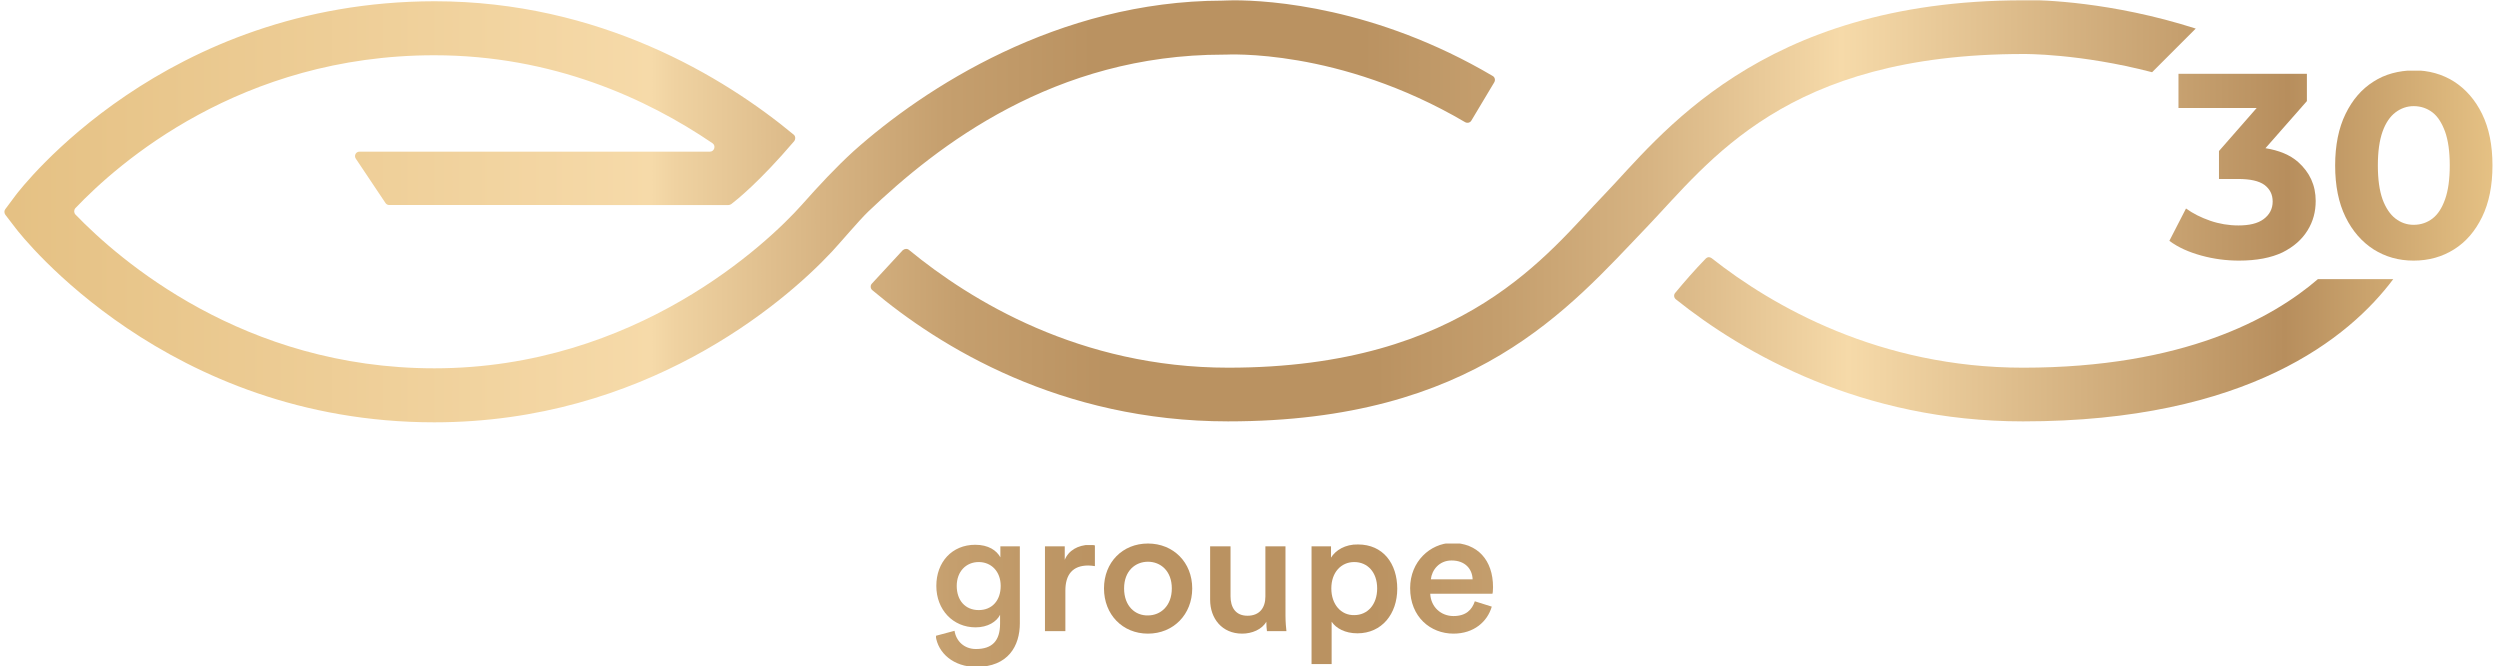 <?xml version="1.0" encoding="utf-8"?>
<!-- Generator: Adobe Illustrator 27.9.5, SVG Export Plug-In . SVG Version: 9.03 Build 54986)  -->
<svg version="1.1" id="Calque_1" xmlns="http://www.w3.org/2000/svg" xmlns:xlink="http://www.w3.org/1999/xlink" x="0px" y="0px"
	 viewBox="0 0 796.2 212.1" style="enable-background:new 0 0 796.2 212.1;" xml:space="preserve">
<style type="text/css">
	
		.st0{clip-path:url(#SVGID_00000018955011561835227820000000007021780898513047_);fill:url(#SVGID_00000083046748550798979560000002923242481570086555_);}
	
		.st1{clip-path:url(#SVGID_00000018206608878398047300000004586210332464843432_);fill:url(#SVGID_00000053528424324818760040000017695539019531832986_);}
	
		.st2{clip-path:url(#SVGID_00000011745796873001109070000010937184731349897650_);fill:url(#SVGID_00000140003715692968293870000012103343793017595782_);}
	
		.st3{clip-path:url(#SVGID_00000150073016250500518630000016661846147482197134_);fill:url(#SVGID_00000103233526697906865300000010630028966897308069_);}
	
		.st4{clip-path:url(#SVGID_00000106139104510978236140000014499647667408696752_);fill:url(#SVGID_00000132784737003458564460000005653530046195247033_);}
	
		.st5{clip-path:url(#SVGID_00000056429523430735078420000001606647301390742154_);fill:url(#SVGID_00000003072647892269317240000003294787693513278386_);}
	
		.st6{clip-path:url(#SVGID_00000021799527296155362290000016470317277723919754_);fill:url(#SVGID_00000081640575089031449980000002259504577071255700_);}
	
		.st7{clip-path:url(#SVGID_00000053525544264771951770000014491152944936847242_);fill:url(#SVGID_00000039130602084502487100000009791441627597350788_);}
	
		.st8{clip-path:url(#SVGID_00000047750629641445557370000015195860974757230261_);fill:url(#SVGID_00000103957362407354180100000017764329638335000989_);}
	
		.st9{clip-path:url(#SVGID_00000134236086162036546540000017715182588962119336_);fill:url(#SVGID_00000026855280966296469850000001278133527595327125_);}
	
		.st10{clip-path:url(#SVGID_00000114034093891946845250000013267130188938831776_);fill:url(#SVGID_00000082346868365196189130000016815340753379960480_);}
</style>
<g>
	<g>
		<defs>
			<path id="SVGID_1_" d="M339.1,178.3L339.1,178.3l0-4.3h-6.3V201h6.5v-12.9c0-5.1,2.3-8,7.3-8c0.7,0,1.4,0.1,2.1,0.2l0,0v-6.6
				c-0.3-0.1-1-0.2-1.7-0.2C343.3,173.6,340.3,175.3,339.1,178.3"/>
		</defs>
		<clipPath id="SVGID_00000045601113192163250160000008925375288077837187_">
			<use xlink:href="#SVGID_1_"  style="overflow:visible;"/>
		</clipPath>
		
			<linearGradient id="SVGID_00000081625520626971215730000018049245690297841551_" gradientUnits="userSpaceOnUse" x1="-32.466" y1="404.459" x2="-31.68" y2="404.459" gradientTransform="matrix(1007.88 0 0 -1007.88 32723.613 407833.812)">
			<stop  offset="0" style="stop-color:#E5C184"/>
			<stop  offset="0.26" style="stop-color:#F6DAA9"/>
			<stop  offset="0.27" style="stop-color:#EFD2A1"/>
			<stop  offset="0.33" style="stop-color:#D7B483"/>
			<stop  offset="0.38" style="stop-color:#C59F6E"/>
			<stop  offset="0.44" style="stop-color:#BA9261"/>
			<stop  offset="0.55" style="stop-color:#BA9261"/>
			<stop  offset="0.6" style="stop-color:#C49E6D"/>
			<stop  offset="0.66" style="stop-color:#D6B382"/>
			<stop  offset="0.72" style="stop-color:#EED09F"/>
			<stop  offset="0.74" style="stop-color:#F6DAA9"/>
			<stop  offset="0.918" style="stop-color:#B78E5D"/>
			<stop  offset="1" style="stop-color:#E5C184"/>
		</linearGradient>
		
			<rect x="332.8" y="173.6" style="clip-path:url(#SVGID_00000045601113192163250160000008925375288077837187_);fill:url(#SVGID_00000081625520626971215730000018049245690297841551_);" width="15.9" height="27.4"/>
	</g>
	<g>
		<defs>
			<path id="SVGID_00000044151355194907358600000001047617716742507137_" d="M693.8,23.5v10.9h24.9l-12,13.7v8.9h6.1
				c3.8,0,6.6,0.6,8.4,1.9c1.7,1.3,2.6,3,2.6,5.3c0,2.3-1,4.2-2.9,5.6c-1.9,1.4-4.6,2-8,2c-3.1,0-6.1-0.5-9-1.5
				c-2.9-1-5.5-2.3-7.7-3.9l-5.3,10.3c2.8,2.1,6.2,3.6,10.2,4.7c4,1.1,8,1.6,12,1.6c5.6,0,10.2-0.9,13.8-2.6c3.6-1.8,6.2-4.1,8-7
				c1.8-2.9,2.6-6,2.6-9.4c0-5-1.9-9.1-5.6-12.4c-2.6-2.3-6.1-3.7-10.4-4.4l13.2-15v-8.8H693.8z"/>
		</defs>
		<clipPath id="SVGID_00000067217529215448632740000003879508517757414815_">
			<use xlink:href="#SVGID_00000044151355194907358600000001047617716742507137_"  style="overflow:visible;"/>
		</clipPath>
		
			<linearGradient id="SVGID_00000085210657580541112730000001847030972370940549_" gradientUnits="userSpaceOnUse" x1="-32.466" y1="404.423" x2="-31.68" y2="404.423" gradientTransform="matrix(1007.88 0 0 -1007.88 32723.613 407663.25)">
			<stop  offset="0" style="stop-color:#E5C184"/>
			<stop  offset="0.26" style="stop-color:#F6DAA9"/>
			<stop  offset="0.27" style="stop-color:#EFD2A1"/>
			<stop  offset="0.33" style="stop-color:#D7B483"/>
			<stop  offset="0.38" style="stop-color:#C59F6E"/>
			<stop  offset="0.44" style="stop-color:#BA9261"/>
			<stop  offset="0.55" style="stop-color:#BA9261"/>
			<stop  offset="0.6" style="stop-color:#C49E6D"/>
			<stop  offset="0.66" style="stop-color:#D6B382"/>
			<stop  offset="0.72" style="stop-color:#EED09F"/>
			<stop  offset="0.74" style="stop-color:#F6DAA9"/>
			<stop  offset="0.918" style="stop-color:#B78E5D"/>
			<stop  offset="1" style="stop-color:#E5C184"/>
		</linearGradient>
		
			<rect x="690.9" y="23.5" style="clip-path:url(#SVGID_00000067217529215448632740000003879508517757414815_);fill:url(#SVGID_00000085210657580541112730000001847030972370940549_);" width="46.6" height="59.5"/>
	</g>
	<g>
		<defs>
			<path id="SVGID_00000150786882989332944040000008868562703057151166_" d="M358,187.4c0-5.6,3.6-8.5,7.6-8.5c4,0,7.6,2.9,7.6,8.5
				s-3.6,8.6-7.6,8.6C361.6,196.1,358,193.1,358,187.4 M351.6,187.4c0,8.3,5.9,14.4,14,14.4c8.1,0,14.1-6.1,14.1-14.4
				s-6-14.3-14.1-14.3C357.5,173.1,351.6,179.1,351.6,187.4"/>
		</defs>
		<clipPath id="SVGID_00000081629243377024031330000010778717510961045430_">
			<use xlink:href="#SVGID_00000150786882989332944040000008868562703057151166_"  style="overflow:visible;"/>
		</clipPath>
		
			<linearGradient id="SVGID_00000005252474394596461480000012890347196734545572_" gradientUnits="userSpaceOnUse" x1="-32.466" y1="404.459" x2="-31.68" y2="404.459" gradientTransform="matrix(1007.88 0 0 -1007.88 32723.613 407834)">
			<stop  offset="0" style="stop-color:#E5C184"/>
			<stop  offset="0.26" style="stop-color:#F6DAA9"/>
			<stop  offset="0.27" style="stop-color:#EFD2A1"/>
			<stop  offset="0.33" style="stop-color:#D7B483"/>
			<stop  offset="0.38" style="stop-color:#C59F6E"/>
			<stop  offset="0.44" style="stop-color:#BA9261"/>
			<stop  offset="0.55" style="stop-color:#BA9261"/>
			<stop  offset="0.6" style="stop-color:#C49E6D"/>
			<stop  offset="0.66" style="stop-color:#D6B382"/>
			<stop  offset="0.72" style="stop-color:#EED09F"/>
			<stop  offset="0.74" style="stop-color:#F6DAA9"/>
			<stop  offset="0.918" style="stop-color:#B78E5D"/>
			<stop  offset="1" style="stop-color:#E5C184"/>
		</linearGradient>
		
			<rect x="351.6" y="173.1" style="clip-path:url(#SVGID_00000081629243377024031330000010778717510961045430_);fill:url(#SVGID_00000005252474394596461480000012890347196734545572_);" width="28.1" height="28.7"/>
	</g>
	<g>
		<defs>
			<path id="SVGID_00000126321060008928479600000006832959148191765403_" d="M393,0.1c-1.8,0-3.1,0.1-3.7,0.1l0,0
				c-52.4,0.1-95,27.9-117.4,47.9c-5.7,5.2-11.1,11-16.6,17.2c-10.7,12-52.8,52-117,52c-60.8,0-100.4-34.6-114.3-49
				c-0.5-0.6-0.5-1.4,0-2C37.6,52,76.6,17.6,138.3,17.6c37.7,0,67.7,13.8,88.6,28c1.2,0.8,0.6,2.7-0.8,2.7H114.5
				c-1.2,0-1.8,1.3-1.2,2.2l9.5,14.2c0.3,0.4,0.7,0.6,1.2,0.6H232c0.3,0,0.6-0.1,0.9-0.3c1.7-1.3,9-7.1,20-20h0
				c0.5-0.6,0.5-1.6-0.1-2.1c-22.3-18.5-62-42.5-114.4-42.5C52.3,0.5,6.8,59.8,4.9,62.3l-3.2,4.3c-0.4,0.5-0.4,1.2,0,1.8l3.3,4.3
				c1.9,2.5,48.3,61.8,133.3,61.8c66.7,0,111-37.6,126.6-54.3c2.9-3.1,8.5-9.8,11.6-12.8c22.1-21.1,59.3-50,113.1-50l0.6,0
				c0.4,0,36.1-2.2,76.4,21.5c0.7,0.4,1.6,0.2,2-0.5l7.3-12.2c0.4-0.7,0.2-1.6-0.5-2C438.1,2.2,404.3,0.1,393,0.1z"/>
		</defs>
		<clipPath id="SVGID_00000135693003413414442600000005294745225816419761_">
			<use xlink:href="#SVGID_00000126321060008928479600000006832959148191765403_"  style="overflow:visible;"/>
		</clipPath>
		
			<linearGradient id="SVGID_00000086660965071321925030000008092681717379882405_" gradientUnits="userSpaceOnUse" x1="-32.467" y1="404.427" x2="-31.68" y2="404.427" gradientTransform="matrix(1007.88 0 0 -1007.88 32723.613 407681.188)">
			<stop  offset="0" style="stop-color:#E5C184"/>
			<stop  offset="0.26" style="stop-color:#F6DAA9"/>
			<stop  offset="0.27" style="stop-color:#EFD2A1"/>
			<stop  offset="0.33" style="stop-color:#D7B483"/>
			<stop  offset="0.38" style="stop-color:#C59F6E"/>
			<stop  offset="0.44" style="stop-color:#BA9261"/>
			<stop  offset="0.55" style="stop-color:#BA9261"/>
			<stop  offset="0.6" style="stop-color:#C49E6D"/>
			<stop  offset="0.66" style="stop-color:#D6B382"/>
			<stop  offset="0.72" style="stop-color:#EED09F"/>
			<stop  offset="0.74" style="stop-color:#F6DAA9"/>
			<stop  offset="0.918" style="stop-color:#B78E5D"/>
			<stop  offset="1" style="stop-color:#E5C184"/>
		</linearGradient>
		
			<rect x="1.3" y="0.1" style="clip-path:url(#SVGID_00000135693003413414442600000005294745225816419761_);fill:url(#SVGID_00000086660965071321925030000008092681717379882405_);" width="475" height="134.4"/>
	</g>
	<g>
		<defs>
			<path id="SVGID_00000017489201166672695350000016552212998668171703_" d="M304.7,186.6c0-4.6,3-7.6,7-7.6c4,0,7,3,7,7.6
				s-2.7,7.7-7,7.7S304.7,191.2,304.7,186.6 M298.2,186.6L298.2,186.6c0,7.6,5.3,13.2,12.5,13.2c3.9,0,6.7-1.8,7.8-4v2.8
				c0,5.5-2.5,8.1-7.7,8.1c-3.7,0-6.3-2.5-6.8-5.8h0l-6,1.6c0.7,5.5,5.7,9.9,12.9,9.9c10.2,0,13.9-6.7,13.9-13.9V174h-6.2v3.5
				c-1.2-2.2-3.8-4-8-4C303.2,173.5,298.2,179,298.2,186.6"/>
		</defs>
		<clipPath id="SVGID_00000103247359331642241840000007663434851299902393_">
			<use xlink:href="#SVGID_00000017489201166672695350000016552212998668171703_"  style="overflow:visible;"/>
		</clipPath>
		
			<linearGradient id="SVGID_00000132773895157768956810000009643702440987104161_" gradientUnits="userSpaceOnUse" x1="-32.466" y1="404.461" x2="-31.68" y2="404.461" gradientTransform="matrix(1007.88 0 0 -1007.88 32723.613 407840.938)">
			<stop  offset="0" style="stop-color:#E5C184"/>
			<stop  offset="0.26" style="stop-color:#F6DAA9"/>
			<stop  offset="0.27" style="stop-color:#EFD2A1"/>
			<stop  offset="0.33" style="stop-color:#D7B483"/>
			<stop  offset="0.38" style="stop-color:#C59F6E"/>
			<stop  offset="0.44" style="stop-color:#BA9261"/>
			<stop  offset="0.55" style="stop-color:#BA9261"/>
			<stop  offset="0.6" style="stop-color:#C49E6D"/>
			<stop  offset="0.66" style="stop-color:#D6B382"/>
			<stop  offset="0.72" style="stop-color:#EED09F"/>
			<stop  offset="0.74" style="stop-color:#F6DAA9"/>
			<stop  offset="0.918" style="stop-color:#B78E5D"/>
			<stop  offset="1" style="stop-color:#E5C184"/>
		</linearGradient>
		
			<rect x="298.1" y="173.5" style="clip-path:url(#SVGID_00000103247359331642241840000007663434851299902393_);fill:url(#SVGID_00000132773895157768956810000009643702440987104161_);" width="26.8" height="39"/>
	</g>
	<g>
		<defs>
			<path id="SVGID_00000063632850255339324490000004681602163376599448_" d="M385.4,173.9L385.4,173.9l0,17.1
				c0,6,3.8,10.8,10.2,10.8v0c3.1,0,6.3-1.3,7.7-3.8c0,1.1,0.1,2.4,0.2,3h6.2c-0.1-1-0.3-2.7-0.3-5V174H403v16
				c0,3.5-1.8,6.1-5.7,6.1c-3.9,0-5.4-2.8-5.4-6.2v-15.9H385.4z"/>
		</defs>
		<clipPath id="SVGID_00000121963376499975990200000011185824254698630031_">
			<use xlink:href="#SVGID_00000063632850255339324490000004681602163376599448_"  style="overflow:visible;"/>
		</clipPath>
		
			<linearGradient id="SVGID_00000129179504669996815820000007804275477653636007_" gradientUnits="userSpaceOnUse" x1="-32.466" y1="404.459" x2="-31.68" y2="404.459" gradientTransform="matrix(1007.88 0 0 -1007.88 32723.613 407834.5)">
			<stop  offset="0" style="stop-color:#E5C184"/>
			<stop  offset="0.26" style="stop-color:#F6DAA9"/>
			<stop  offset="0.27" style="stop-color:#EFD2A1"/>
			<stop  offset="0.33" style="stop-color:#D7B483"/>
			<stop  offset="0.38" style="stop-color:#C59F6E"/>
			<stop  offset="0.44" style="stop-color:#BA9261"/>
			<stop  offset="0.55" style="stop-color:#BA9261"/>
			<stop  offset="0.6" style="stop-color:#C49E6D"/>
			<stop  offset="0.66" style="stop-color:#D6B382"/>
			<stop  offset="0.72" style="stop-color:#EED09F"/>
			<stop  offset="0.74" style="stop-color:#F6DAA9"/>
			<stop  offset="0.918" style="stop-color:#B78E5D"/>
			<stop  offset="1" style="stop-color:#E5C184"/>
		</linearGradient>
		
			<rect x="385.4" y="173.9" style="clip-path:url(#SVGID_00000121963376499975990200000011185824254698630031_);fill:url(#SVGID_00000129179504669996815820000007804275477653636007_);" width="24.3" height="27.9"/>
	</g>
	<g>
		<defs>
			<path id="SVGID_00000046328536011120604130000004460530512625937811_" d="M644.3,0.1L644.3,0.1c-84.2,0-116,43.9-133.3,61.8
				c-17.9,18.5-44.2,55.2-119.8,55.2c-47.3,0-82.1-21.4-101.7-37.5c-0.6-0.5-1.4-0.4-2,0.1l-9.8,10.6c-0.6,0.6-0.5,1.6,0.1,2.1
				c21.5,18.1,60,41.8,113.3,41.8c78.5,0,108.5-35.9,133.3-61.8c20.2-21.1,44.2-55.2,120-55.2c0.3,0,17.9-0.2,41,5.8l13.9-13.9
				c-26.9-8.6-49.2-9.1-54.1-9.1H644.3z"/>
		</defs>
		<clipPath id="SVGID_00000049938757189634519600000014666822917895706041_">
			<use xlink:href="#SVGID_00000046328536011120604130000004460530512625937811_"  style="overflow:visible;"/>
		</clipPath>
		
			<linearGradient id="SVGID_00000011743773825325464140000000387162429867102609_" gradientUnits="userSpaceOnUse" x1="-32.466" y1="404.427" x2="-31.68" y2="404.427" gradientTransform="matrix(1007.88 0 0 -1007.88 32723.613 407681.031)">
			<stop  offset="0" style="stop-color:#E5C184"/>
			<stop  offset="0.26" style="stop-color:#F6DAA9"/>
			<stop  offset="0.27" style="stop-color:#EFD2A1"/>
			<stop  offset="0.33" style="stop-color:#D7B483"/>
			<stop  offset="0.38" style="stop-color:#C59F6E"/>
			<stop  offset="0.44" style="stop-color:#BA9261"/>
			<stop  offset="0.55" style="stop-color:#BA9261"/>
			<stop  offset="0.6" style="stop-color:#C49E6D"/>
			<stop  offset="0.66" style="stop-color:#D6B382"/>
			<stop  offset="0.72" style="stop-color:#EED09F"/>
			<stop  offset="0.74" style="stop-color:#F6DAA9"/>
			<stop  offset="0.918" style="stop-color:#B78E5D"/>
			<stop  offset="1" style="stop-color:#E5C184"/>
		</linearGradient>
		
			<rect x="277.3" y="0.1" style="clip-path:url(#SVGID_00000049938757189634519600000014666822917895706041_);fill:url(#SVGID_00000011743773825325464140000000387162429867102609_);" width="422" height="134.1"/>
	</g>
	<g>
		<defs>
			<path id="SVGID_00000045591103058964059170000011578249635300486805_" d="M543.2,82.4c-3.5,3.6-6.8,7.4-9.7,10.9
				c-0.5,0.6-0.4,1.5,0.2,2c21.6,17.3,59.3,38.9,110.6,38.9h0c71.5,0,104-26.7,117.9-45.3h-24c-14.5,12.5-42.9,28.2-93.9,28.2
				c-45.6,0-79.7-19.5-99.2-34.9c-0.3-0.2-0.6-0.3-0.9-0.3C543.9,81.9,543.5,82.1,543.2,82.4"/>
		</defs>
		<clipPath id="SVGID_00000098188162644213227420000007765979329555625139_">
			<use xlink:href="#SVGID_00000045591103058964059170000011578249635300486805_"  style="overflow:visible;"/>
		</clipPath>
		
			<linearGradient id="SVGID_00000161630248111142592940000002539805830622119567_" gradientUnits="userSpaceOnUse" x1="-32.466" y1="404.438" x2="-31.68" y2="404.438" gradientTransform="matrix(1007.88 0 0 -1007.88 32723.613 407733.062)">
			<stop  offset="0" style="stop-color:#E5C184"/>
			<stop  offset="0.26" style="stop-color:#F6DAA9"/>
			<stop  offset="0.27" style="stop-color:#EFD2A1"/>
			<stop  offset="0.33" style="stop-color:#D7B483"/>
			<stop  offset="0.38" style="stop-color:#C59F6E"/>
			<stop  offset="0.44" style="stop-color:#BA9261"/>
			<stop  offset="0.55" style="stop-color:#BA9261"/>
			<stop  offset="0.6" style="stop-color:#C49E6D"/>
			<stop  offset="0.66" style="stop-color:#D6B382"/>
			<stop  offset="0.72" style="stop-color:#EED09F"/>
			<stop  offset="0.74" style="stop-color:#F6DAA9"/>
			<stop  offset="0.918" style="stop-color:#B78E5D"/>
			<stop  offset="1" style="stop-color:#E5C184"/>
		</linearGradient>
		
			<rect x="533" y="81.9" style="clip-path:url(#SVGID_00000098188162644213227420000007765979329555625139_);fill:url(#SVGID_00000161630248111142592940000002539805830622119567_);" width="229.3" height="52.3"/>
	</g>
	<g>
		<defs>
			<path id="SVGID_00000028303601614322219780000003354243703582252168_" d="M762.9,69.6c-1.7-1.3-3.1-3.4-4.1-6.1
				c-1-2.8-1.5-6.4-1.5-10.8c0-4.4,0.5-8,1.5-10.8c1-2.8,2.4-4.8,4.1-6.1c1.7-1.3,3.7-2,5.8-2c2.3,0,4.3,0.7,6,2
				c1.7,1.3,3,3.4,4,6.1c1,2.8,1.5,6.4,1.5,10.8c0,4.4-0.5,8-1.5,10.8c-1,2.8-2.3,4.8-4,6.1c-1.7,1.3-3.7,2-6,2
				C766.5,71.6,764.6,70.9,762.9,69.6 M755.9,26c-3.8,2.4-6.7,5.8-8.9,10.3c-2.2,4.5-3.3,10-3.3,16.4c0,6.5,1.1,11.9,3.3,16.4
				c2.2,4.5,5.2,7.9,8.9,10.3c3.8,2.4,8,3.6,12.8,3.6c4.8,0,9.1-1.2,12.9-3.6c3.8-2.4,6.7-5.8,8.9-10.3c2.2-4.5,3.3-10,3.3-16.4
				c0-6.5-1.1-11.9-3.3-16.4c-2.2-4.5-5.2-7.9-8.9-10.3c-3.8-2.4-8.1-3.6-12.9-3.6C763.9,22.5,759.6,23.6,755.9,26"/>
		</defs>
		<clipPath id="SVGID_00000161626744448987692360000015360975551091890359_">
			<use xlink:href="#SVGID_00000028303601614322219780000003354243703582252168_"  style="overflow:visible;"/>
		</clipPath>
		
			<linearGradient id="SVGID_00000134969874709125877380000001354604514727301803_" gradientUnits="userSpaceOnUse" x1="-32.466" y1="404.423" x2="-31.68" y2="404.423" gradientTransform="matrix(1007.88 0 0 -1007.88 32723.613 407662.594)">
			<stop  offset="0" style="stop-color:#E5C184"/>
			<stop  offset="0.26" style="stop-color:#F6DAA9"/>
			<stop  offset="0.27" style="stop-color:#EFD2A1"/>
			<stop  offset="0.33" style="stop-color:#D7B483"/>
			<stop  offset="0.38" style="stop-color:#C59F6E"/>
			<stop  offset="0.44" style="stop-color:#BA9261"/>
			<stop  offset="0.55" style="stop-color:#BA9261"/>
			<stop  offset="0.6" style="stop-color:#C49E6D"/>
			<stop  offset="0.66" style="stop-color:#D6B382"/>
			<stop  offset="0.72" style="stop-color:#EED09F"/>
			<stop  offset="0.74" style="stop-color:#F6DAA9"/>
			<stop  offset="0.918" style="stop-color:#B78E5D"/>
			<stop  offset="1" style="stop-color:#E5C184"/>
		</linearGradient>
		
			<rect x="743.6" y="22.5" style="clip-path:url(#SVGID_00000161626744448987692360000015360975551091890359_);fill:url(#SVGID_00000134969874709125877380000001354604514727301803_);" width="50.2" height="60.5"/>
	</g>
	<g>
		<defs>
			<path id="SVGID_00000111884973071051364820000013301002842636664233_" d="M462.3,178.5c4.4,0,6.6,2.8,6.7,6h-13.3
				C456,181.6,458.3,178.5,462.3,178.5 M449.1,187.3L449.1,187.3c0,9.2,6.5,14.5,13.8,14.5c6.5,0,10.8-3.8,12.2-8.6l-5.4-1.7
				c-0.9,2.7-2.8,4.7-6.8,4.7c-4,0-7.2-2.9-7.4-7.1h19.8c0.1-0.1,0.2-1,0.2-2.1c0-8.6-4.9-14.1-13.2-14.1
				C455.5,173.1,449.1,178.8,449.1,187.3"/>
		</defs>
		<clipPath id="SVGID_00000048459076947017986150000009273459030685376663_">
			<use xlink:href="#SVGID_00000111884973071051364820000013301002842636664233_"  style="overflow:visible;"/>
		</clipPath>
		
			<linearGradient id="SVGID_00000111872745848095001520000018130073073250022016_" gradientUnits="userSpaceOnUse" x1="-32.466" y1="404.459" x2="-31.68" y2="404.459" gradientTransform="matrix(1007.88 0 0 -1007.88 32723.613 407834)">
			<stop  offset="0" style="stop-color:#E5C184"/>
			<stop  offset="0.26" style="stop-color:#F6DAA9"/>
			<stop  offset="0.27" style="stop-color:#EFD2A1"/>
			<stop  offset="0.33" style="stop-color:#D7B483"/>
			<stop  offset="0.38" style="stop-color:#C59F6E"/>
			<stop  offset="0.44" style="stop-color:#BA9261"/>
			<stop  offset="0.55" style="stop-color:#BA9261"/>
			<stop  offset="0.6" style="stop-color:#C49E6D"/>
			<stop  offset="0.66" style="stop-color:#D6B382"/>
			<stop  offset="0.72" style="stop-color:#EED09F"/>
			<stop  offset="0.74" style="stop-color:#F6DAA9"/>
			<stop  offset="0.918" style="stop-color:#B78E5D"/>
			<stop  offset="1" style="stop-color:#E5C184"/>
		</linearGradient>
		
			<rect x="449.1" y="173.1" style="clip-path:url(#SVGID_00000048459076947017986150000009273459030685376663_);fill:url(#SVGID_00000111872745848095001520000018130073073250022016_);" width="26.4" height="28.7"/>
	</g>
	<g>
		<defs>
			<path id="SVGID_00000080190513501808108860000008749146523934323842_" d="M424,187.4c0-5.1,3.1-8.4,7.3-8.4
				c4.2,0,7.3,3.2,7.3,8.4c0,5.2-3.1,8.5-7.3,8.5C427.1,196,424,192.5,424,187.4 M423.9,177.6L423.9,177.6V174h-6.2v37.6h6.4v-13.6
				c1.4,2.1,4.3,3.7,8.2,3.7c7.8,0,12.7-6.2,12.7-14.2c0-8-4.5-14.1-12.5-14.1C428.4,173.3,425.3,175.3,423.9,177.6"/>
		</defs>
		<clipPath id="SVGID_00000181074332117718831470000018022487397605746562_">
			<use xlink:href="#SVGID_00000080190513501808108860000008749146523934323842_"  style="overflow:visible;"/>
		</clipPath>
		
			<linearGradient id="SVGID_00000152244769007908474940000002704364577822026654_" gradientUnits="userSpaceOnUse" x1="-32.466" y1="404.461" x2="-31.68" y2="404.461" gradientTransform="matrix(1007.88 0 0 -1007.88 32723.613 407840.344)">
			<stop  offset="0" style="stop-color:#E5C184"/>
			<stop  offset="0.26" style="stop-color:#F6DAA9"/>
			<stop  offset="0.27" style="stop-color:#EFD2A1"/>
			<stop  offset="0.33" style="stop-color:#D7B483"/>
			<stop  offset="0.38" style="stop-color:#C59F6E"/>
			<stop  offset="0.44" style="stop-color:#BA9261"/>
			<stop  offset="0.55" style="stop-color:#BA9261"/>
			<stop  offset="0.6" style="stop-color:#C49E6D"/>
			<stop  offset="0.66" style="stop-color:#D6B382"/>
			<stop  offset="0.72" style="stop-color:#EED09F"/>
			<stop  offset="0.74" style="stop-color:#F6DAA9"/>
			<stop  offset="0.918" style="stop-color:#B78E5D"/>
			<stop  offset="1" style="stop-color:#E5C184"/>
		</linearGradient>
		
			<rect x="417.7" y="173.3" style="clip-path:url(#SVGID_00000181074332117718831470000018022487397605746562_);fill:url(#SVGID_00000152244769007908474940000002704364577822026654_);" width="27.3" height="38.2"/>
	</g>
</g>
</svg>

